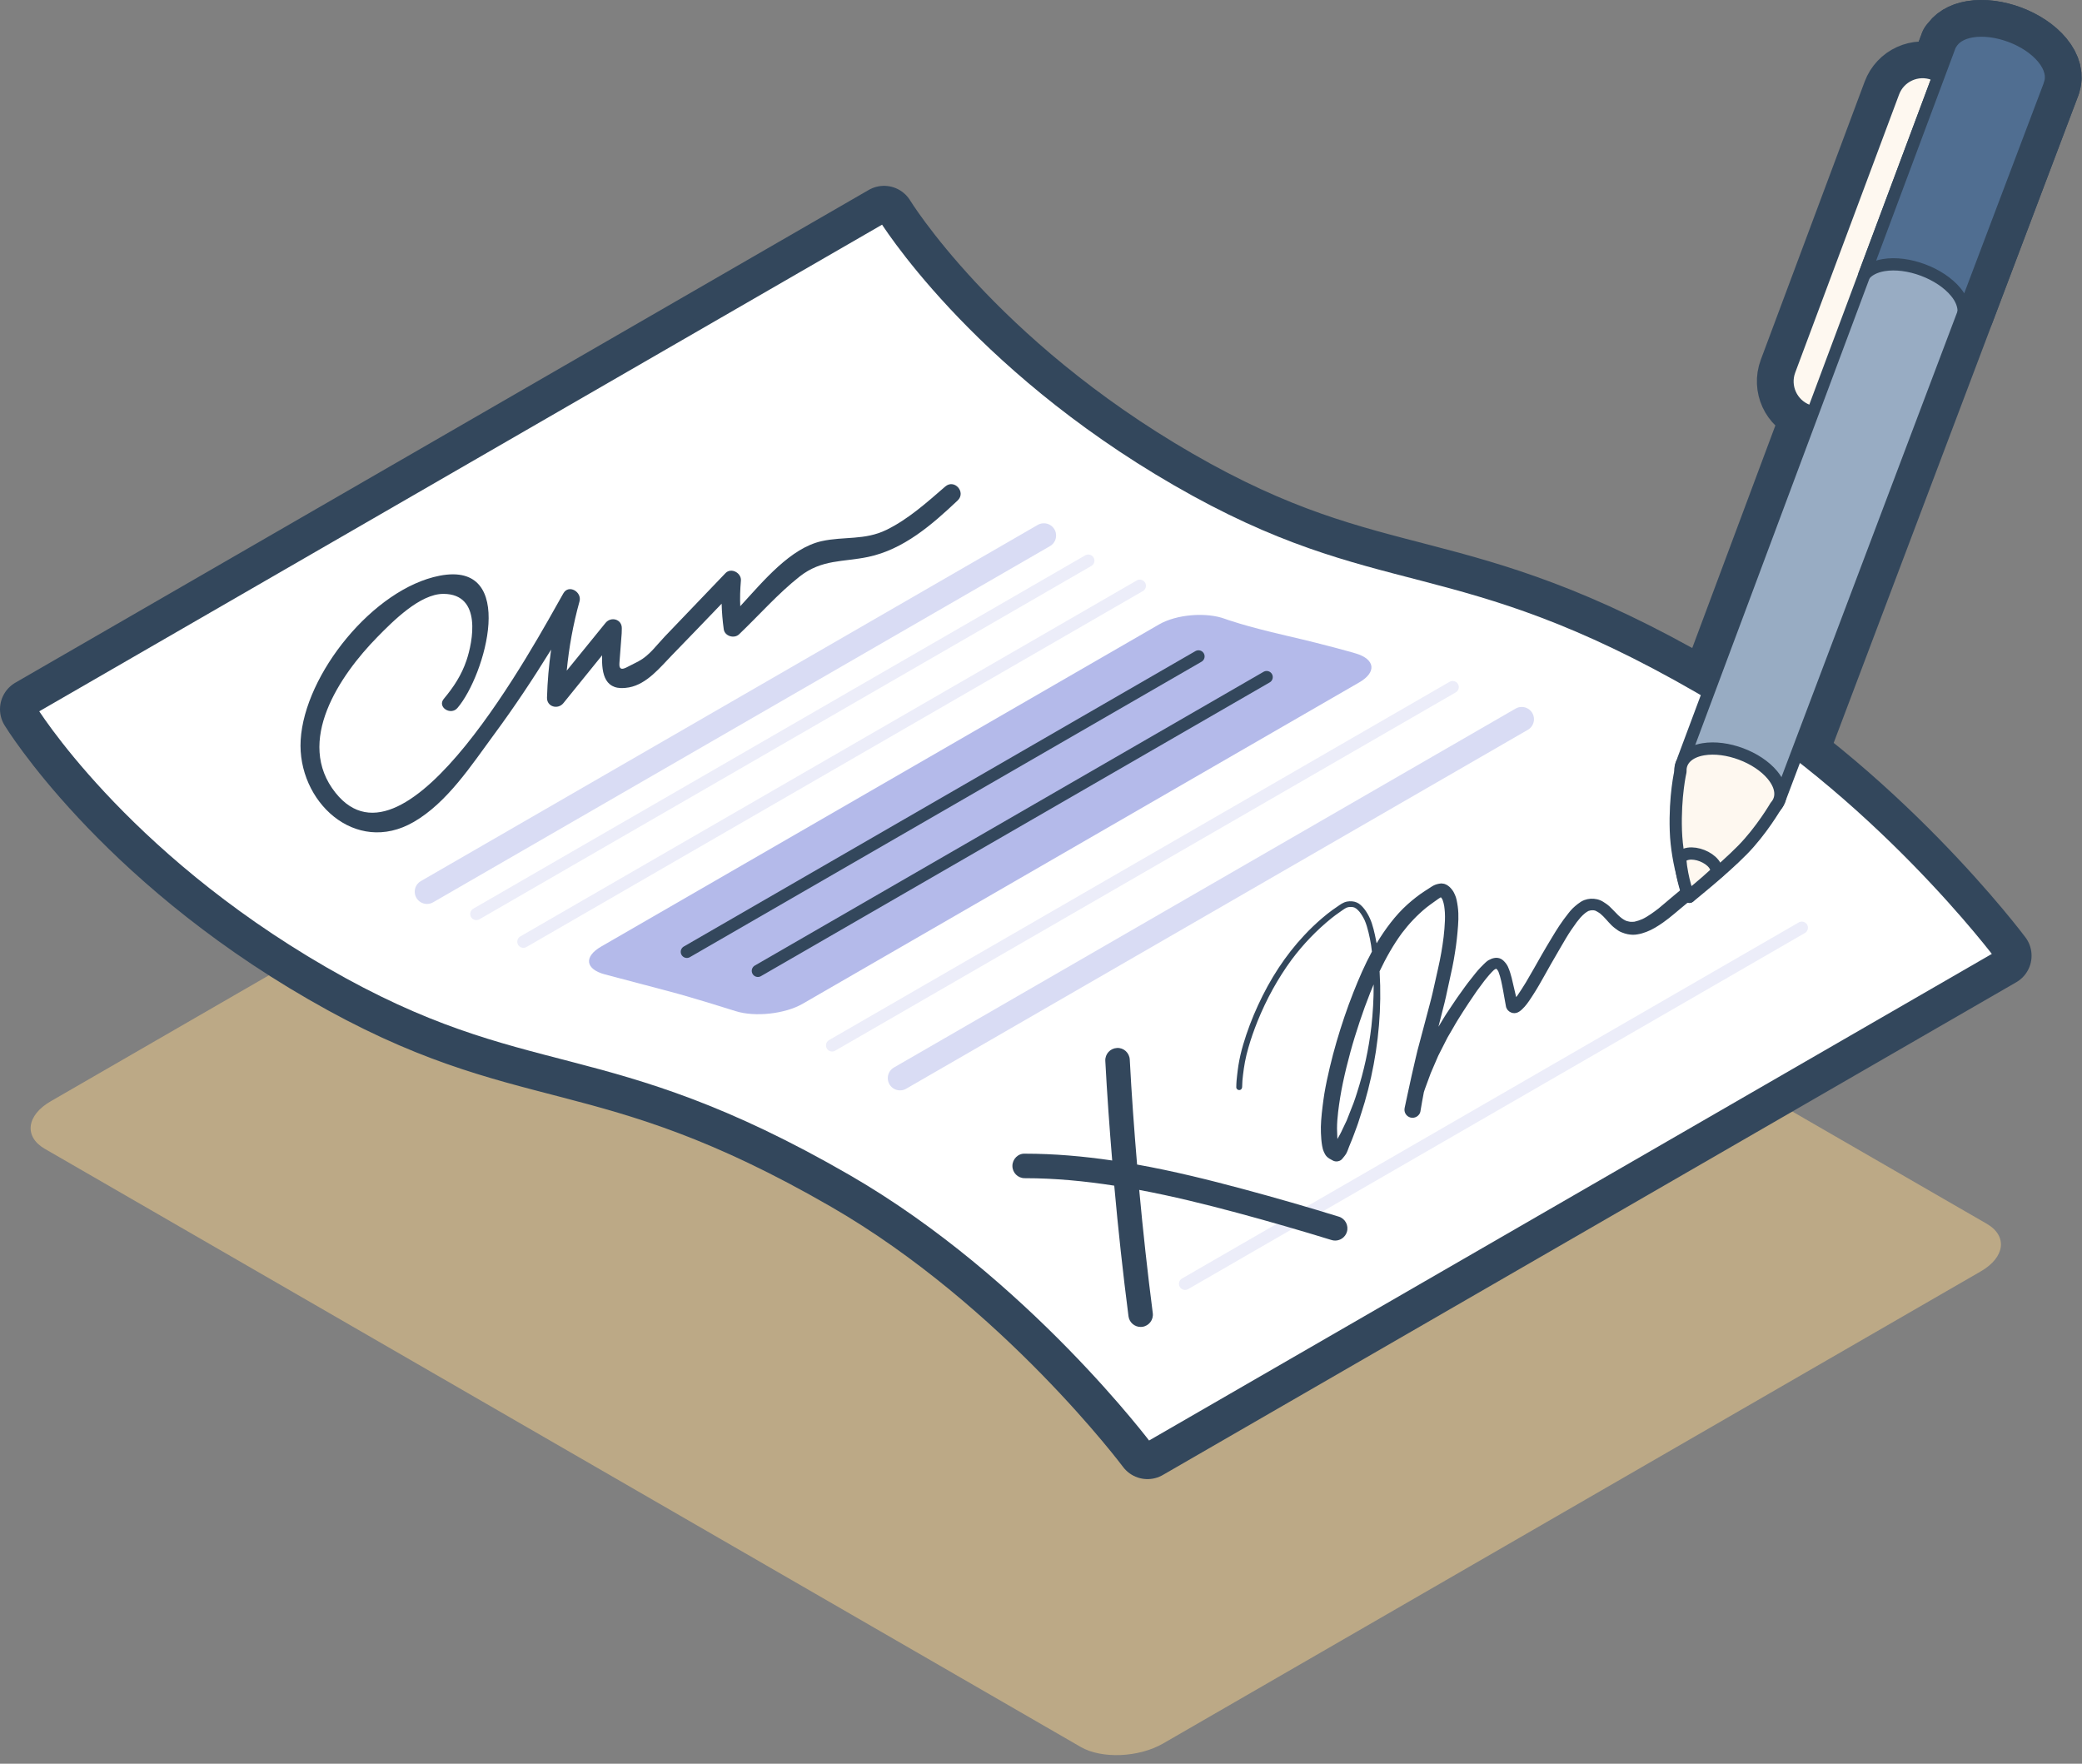 <svg width="170" height="144" viewBox="0 0 170 144" xmlns="http://www.w3.org/2000/svg">
    <rect x="0" y="0" width="170" height="144" fill="#808080" stroke="none"/>
    <g fill="none" fill-rule="evenodd">
        <path d="M88.24 142.631L3.659 93.798c-1.717-.99-1.5-2.739.483-3.884l66.773-38.552c1.983-1.145 5.01-1.27 6.728-.279l84.58 48.833c1.718.991 1.5 2.74-.482 3.884l-66.773 38.552c-1.983 1.145-5.011 1.27-6.728.28" fill="#F9D28C" opacity=".5"/>
        <path d="M163.382 78.03s-10.097-13.535-24.579-21.895c-20.042-11.572-26.004-7.308-42.688-16.941-16.683-9.632-23.929-21.521-23.929-21.521L2.5 57.906s7.246 11.89 23.93 21.52c16.683 9.634 22.644 5.37 42.687 16.942 14.481 8.36 24.578 21.896 24.578 21.896l69.687-40.233zM85.233 43.723L34.864 72.804M93.07 47.825L42.737 76.887M88.861 45.775L38.894 74.624M118.613 56.099l-50.67 29.254M124.252 58.72L73.49 88.025M147.122 75.745l-50.357 29.073" stroke="#33475C" stroke-width="5" stroke-linecap="round" stroke-linejoin="round"/>
        <path d="M77.184 39.722c-1.496 1.292-3.02 2.671-4.811 3.543-1.769.862-3.447.515-5.272.915-2.553.561-4.752 3.238-6.657 5.314-.029-.68-.012-1.348.053-2.09.054-.62-.795-1.092-1.255-.614l-4.968 5.187c-.633.66-1.258 1.55-2.1 1.99l-.005.011-1.036.526-.014.007-.03.016.003-.007c-.374.182-.55.066-.514-.363l-.003.003.188-2.458.009-.396c.019-.754-.883-.997-1.328-.448-1.055 1.301-2.111 2.6-3.168 3.898.183-1.907.521-3.775 1.043-5.656.213-.767-.882-1.426-1.32-.654-2.343 4.128-12.759 23.576-18.592 16.296-3.357-4.19.352-9.619 3.4-12.725 1.26-1.284 3.485-3.538 5.404-3.529 3.19.014 2.377 3.955 1.883 5.42-.407 1.21-1.05 2.185-1.857 3.15-.556.667.563 1.391 1.115.746 2.27-2.643 4.963-12.044-1.454-10.799-5.407 1.05-11.035 8.05-11.348 13.422-.29 4.982 4.448 9.453 9.236 6.681 2.746-1.59 4.72-4.653 6.558-7.144 1.654-2.24 3.196-4.557 4.656-6.926-.183 1.29-.3 2.591-.336 3.915-.021.763.892 1.007 1.34.454l3.16-3.904c-.052 1.552.229 2.984 2.193 2.622 1.467-.269 2.545-1.639 3.518-2.638 1.356-1.392 2.702-2.796 4.049-4.198.017.693.074 1.382.172 2.087.078.565.853.793 1.25.414 1.629-1.553 3.182-3.33 4.948-4.72 1.814-1.426 3.552-1.17 5.589-1.599 2.9-.61 5.218-2.633 7.31-4.609.713-.672-.264-1.784-1.008-1.14zM49.085 77.284c-1.429.825-1.293 1.847.301 2.27 0 0 3.452.918 5.307 1.403 1.854.485 5.373 1.598 5.373 1.598 1.574.499 4.03.23 5.46-.594l45.46-26.247c1.43-.825 1.305-1.887-.276-2.36 0 0-2.124-.634-5.652-1.448-3.528-.813-5.01-1.37-5.01-1.37-1.546-.58-3.979-.38-5.408.446L49.085 77.284zM103.424 55.283L61.882 79.266M97.859 53.593l-41.776 24.12M109.315 99.334c-2.537-.783-5.153-1.538-7.775-2.243-2.8-.752-5.71-1.476-8.694-2.01-.24-2.86-.448-5.72-.598-8.57-.029-.55-.498-.986-1.05-.947-.552.03-.976.5-.947 1.052.143 2.705.338 5.42.562 8.134-2.339-.343-4.718-.556-7.122-.556-.559-.032-1.027.44-1.026 1.001 0 .552.447 1 1 1h.026c2.452 0 4.888.237 7.29.61.32 3.57.707 7.133 1.163 10.663.065.505.495.872.99.872.043 0 .086-.003.13-.008.548-.07.934-.572.863-1.12-.43-3.33-.798-6.692-1.107-10.06 2.735.512 5.415 1.176 8.001 1.87 2.6.7 5.19 1.447 7.704 2.222.098.031.198.045.296.045.426 0 .822-.275.955-.705.162-.527-.133-1.088-.66-1.25zM122.13 79.09c.01-.003.022-.005.032-.006l-.031.005zm-4.44-5.843l.007.003-.007-.003zm-.107-.026c.009 0 .019.001.028.003l-.028-.003zm-5.421 7.207c.005 1.13-.062 2.26-.186 3.383-.214 1.84-.61 3.654-1.177 5.417-.091.284-.18.571-.287.85l-.186.472c-.121.31-.242.621-.365.932-.054.125-.12.247-.178.371l-.28.59c-.067.142-.15.28-.225.417l-.074.138c-.005-.072-.01-.144-.012-.217-.011-.213-.021-.426-.022-.64-.001-.45.04-.903.09-1.35.096-.798.224-1.587.389-2.373.178-.849.386-1.692.615-2.528.228-.835.486-1.662.76-2.484.266-.795.55-1.584.86-2.362.09-.224.183-.446.277-.668v.052zm28.603-9.533c-.098-.16-.276-.249-.455-.246-.088.002-.177.025-.256.073-.381.232-.756.471-1.13.715-.357.235-.718.47-1.06.73-.207.158-.421.314-.624.482l-.622.516c-.398.331-.786.673-1.186 1-.196.154-.398.3-.603.443-.231.161-.47.31-.723.43-.21.09-.423.166-.647.215-.12.012-.238.014-.358.006-.116-.02-.228-.047-.34-.083-.113-.053-.217-.117-.32-.19-.112-.085-.22-.174-.321-.274-.127-.126-.248-.258-.376-.384-.117-.116-.228-.236-.351-.347-.15-.136-.326-.25-.497-.358-.305-.189-.655-.262-1.01-.246-.175.01-.354.048-.518.108-.198.074-.373.19-.54.32-.144.112-.284.232-.417.36-.127.124-.24.264-.35.403-.26.324-.502.66-.732 1.003-.213.32-.413.646-.61.975-.283.473-.57.942-.841 1.421-.426.747-.844 1.498-1.283 2.237-.116.196-.24.388-.363.578-.113.174-.224.348-.344.516-.03.037-.058.074-.09.11-.097-.39-.185-.784-.275-1.175-.062-.27-.121-.54-.208-.802-.057-.17-.112-.343-.19-.506-.088-.184-.211-.343-.358-.484-.124-.12-.291-.21-.462-.232-.113-.014-.195-.014-.308.01-.078.015-.148.037-.223.065-.084.034-.166.075-.245.118-.082.046-.152.116-.225.175-.066.054-.125.118-.186.178-.085.085-.171.17-.253.257-.28.296-.525.62-.776.937-.16.201-.317.4-.465.608l-.644.9c-.124.174-.241.355-.36.533l-.542.813c-.141.211-.266.435-.4.652l-.225.372c.165-.655.33-1.31.498-1.966.085-.337.155-.679.229-1.02l.403-1.849c.089-.406.153-.818.22-1.227.119-.729.197-1.462.25-2.197.026-.338.036-.677.023-1.015-.014-.36-.066-.724-.14-1.075-.03-.145-.076-.285-.135-.42-.066-.154-.136-.29-.24-.419-.06-.075-.115-.144-.183-.21-.065-.065-.144-.113-.218-.166-.073-.05-.162-.073-.244-.106-.068-.013-.137-.023-.205-.028h-.038c-.031 0-.062.004-.092.01-.191.026-.371.075-.543.166-.112.058-.215.131-.322.2l-.381.245c-.491.317-.95.682-1.386 1.068-.517.46-.982.977-1.405 1.522-.414.534-.793 1.095-1.14 1.675-.04-.225-.085-.448-.135-.67-.072-.323-.151-.644-.255-.957-.091-.278-.213-.544-.36-.796-.151-.26-.334-.509-.56-.709-.196-.175-.438-.277-.701-.295-.137-.01-.272-.005-.407.02-.16.03-.3.094-.438.174-.125.073-.24.162-.36.242-.138.091-.274.184-.408.282-.284.205-.555.428-.823.654-.518.44-1.007.912-1.472 1.41-.77.821-1.458 1.705-2.078 2.644-.645.977-1.205 2.011-1.694 3.074-.475 1.033-.883 2.102-1.204 3.191-.167.567-.301 1.141-.394 1.724-.043.273-.075.548-.106.822-.016.142-.03.283-.043.423-.017.172-.016.345-.022.517-.005.131.118.237.243.235.136-.003.23-.113.235-.244.006-.173.008-.345.022-.517.013-.155.03-.309.048-.463.042-.36.093-.717.16-1.073.07-.385.169-.765.275-1.143.207-.738.466-1.46.749-2.172.726-1.792 1.656-3.5 2.804-5.057.932-1.246 2.023-2.38 3.232-3.36.214-.17.433-.334.659-.488.189-.129.37-.275.575-.377.054-.02.105-.035.16-.046.108-.013.213-.015.322-.006.053.01.104.022.156.038.055.025.106.056.156.09.098.08.184.167.266.262.166.215.306.447.422.693.134.312.228.638.309.968.085.35.158.702.214 1.056.026.177.048.355.068.532-.578 1.067-1.061 2.187-1.507 3.312-.526 1.33-.982 2.687-1.383 4.058-.203.692-.384 1.391-.552 2.093-.168.705-.32 1.414-.44 2.128-.055.34-.1.68-.143 1.021-.05.394-.092.79-.12 1.186-.025.335-.031.672-.018 1.008.013.353.039.71.1 1.057.016.093.036.183.06.274.04.138.105.272.172.4.077.148.212.274.353.362.089.056.184.1.275.152.099.056.206.083.32.081.157-.003.34-.069.444-.193.129-.156.264-.308.362-.486.062-.113.103-.239.149-.358l.065-.173.26-.637c.106-.263.2-.532.299-.798.06-.164.125-.327.178-.494l.293-.915c.083-.258.165-.514.24-.774.197-.676.37-1.355.522-2.042.31-1.403.528-2.822.647-4.254.119-1.433.14-2.88.054-4.316l-.005-.083c.518-1.09 1.11-2.146 1.824-3.12.577-.763 1.233-1.458 1.972-2.065.197-.155.398-.303.603-.448l.243-.173c.11-.078.216-.16.333-.225.01-.004.02-.008.03-.01.017.015.032.03.047.047.032.047.06.094.087.144.065.17.106.343.138.522.023.171.043.343.054.514.015.225.012.451.005.676-.016.441-.057.883-.106 1.322-.104.865-.257 1.723-.45 2.572l-.441 1.965c-.073.322-.155.64-.24.958l-.484 1.828-.344 1.294-.18.677c-.055.205-.098.412-.147.616-.114.482-.228.964-.333 1.45l-.33 1.512c-.078.36-.157.718-.231 1.08-.037.176-.02.35.076.506.089.147.235.254.4.297.17.044.357.016.507-.076.136-.082.27-.238.297-.4.087-.534.184-1.068.286-1.6.029-.094.059-.187.093-.279l.468-1.27.31-.72.216-.5c.03-.07.056-.14.09-.208l.429-.843.237-.467c.029-.059.057-.119.09-.175l.497-.852c.11-.19.216-.383.334-.568.299-.47.59-.947.903-1.409l.425-.626c.079-.116.153-.236.237-.349l.6-.808c.134-.169.268-.337.41-.499.123-.14.25-.279.388-.405.037-.026.074-.049.114-.07l.07-.025c.034.031.066.063.097.098.03.045.055.09.08.137.19.49.28 1.01.379 1.524.048.25.09.501.134.752.024.136.048.273.074.41l.015.078c.004.022.008.044.01.065.009.067.03.128.067.185.089.191.288.328.494.366.413.078.71-.243.965-.515.13-.14.242-.3.353-.456.12-.169.23-.348.345-.522.326-.5.618-1.02.91-1.54l.543-.965c.268-.475.543-.946.82-1.416l.384-.654c.275-.466.579-.914.899-1.349.1-.132.203-.26.312-.384.116-.13.246-.249.38-.36.084-.062.17-.119.263-.169.06-.02.12-.038.184-.05.087-.009.174-.01.262-.006.047.01.092.022.136.036.133.063.254.141.375.225.344.28.61.644.924.954.167.165.362.31.555.442.09.062.19.107.293.148.156.063.31.112.475.146.133.027.273.038.409.046.137.007.274-.015.409-.036.245-.039.477-.11.709-.198.492-.184.936-.466 1.364-.765.315-.22.617-.464.912-.71l.578-.484c.26-.216.52-.43.78-.647.217-.17.435-.342.65-.516l-.114.093c.66-.49 1.322-.979 1.996-1.448.114-.08.198-.177.233-.314.034-.135.013-.279-.06-.398zM150.125 33.102c-.68.561-1.63.752-2.516.423-1.317-.492-1.986-1.959-1.494-3.277l8.48-22.705c.49-1.319 1.96-1.986 3.279-1.495 1.316.492 1.987 1.959 1.494 3.277l-8.48 22.705c-.162.433-.43.798-.763 1.072z" stroke="#33475C" stroke-width="5" stroke-linecap="round" stroke-linejoin="round"/>
        <path d="M166.805 4.73c-1.252-1.518-3.864-2.493-5.804-2.168-.854.144-1.424.523-1.707 1.025l-.024-.01-.057.153c-.019.043-.035.086-.049.13l-21.71 58.125.064.027c-.206.282-.309.615-.29.977l-.013-.005.721 10.237 7.062-7.39-.01-.004c.123-.14.205-.297.27-.461l.011.005.026-.07.004-.008 22.07-58.4-.013-.005c.25-.613.088-1.383-.55-2.157z" stroke="#33475C" stroke-width="5" stroke-linecap="round" stroke-linejoin="round"/>
        <path d="M144.732 63.286c-1.219-1.479-3.764-2.428-5.653-2.111-1.25.21-1.912.922-1.865 1.809 0 0-.468 1.988-.376 4.827.093 2.861 1.098 5.41 1.098 5.41s2.69-2.142 4.342-3.823c1.553-1.578 2.71-3.571 2.71-3.571.572-.64.532-1.585-.256-2.54zM166.805 4.73c-1.252-1.518-3.864-2.493-5.804-2.168-.854.144-1.424.523-1.707 1.025l-.024-.01-.057.153c-.019.043-.035.086-.049.13l-6.946 18.598c.322-.395.853-.69 1.587-.812 1.97-.33 4.62.66 5.89 2.2.47.57.657 1.128.643 1.633l7.03-18.586-.012-.005c.25-.613.088-1.383-.55-2.157z" stroke="#33475C" stroke-width="5" stroke-linecap="round" stroke-linejoin="round"/>
        <path d="M137.856 69.704c-.36.053-.586.225-.665.45.137 1.654.678 3.041.678 3.041s1.229-.978 2.255-1.935l-.004-.005c.07-.212.013-.471-.197-.736-.44-.553-1.37-.92-2.067-.816z" stroke="#33475C" stroke-width="5" stroke-linecap="round" stroke-linejoin="round"/>
        <path d="M163.382 78.03s-10.097-13.535-24.579-21.895c-20.042-11.572-26.004-7.308-42.688-16.941-16.683-9.632-23.929-21.521-23.929-21.521L2.5 57.906s7.246 11.89 23.93 21.52c16.683 9.634 22.644 5.37 42.687 16.942 14.481 8.36 24.578 21.896 24.578 21.896l69.687-40.233z" fill="#FFF"/>
        <path d="M163.382 78.03s-10.097-13.535-24.579-21.895c-20.042-11.572-26.004-7.308-42.688-16.941-16.683-9.632-23.929-21.521-23.929-21.521L2.5 57.906s7.246 11.89 23.93 21.52c16.683 9.634 22.644 5.37 42.687 16.942 14.481 8.36 24.578 21.896 24.578 21.896l69.687-40.233z" stroke="#33475C" stroke-linecap="round" stroke-linejoin="round"/>
        <path d="M85.233 43.723L34.864 72.804" fill="#FFF"/>
        <path d="M85.233 43.723L34.864 72.804" stroke="#D9DCF4" stroke-width="2" stroke-linecap="round" stroke-linejoin="round"/>
        <path d="M93.07 47.825L42.737 76.887M88.861 45.775L38.894 74.624M118.613 56.099l-50.67 29.254" stroke="#ECEDF9" stroke-linecap="round" stroke-linejoin="round"/>
        <path d="M124.252 58.72L73.49 88.025" fill="#FFF"/>
        <path d="M124.252 58.72L73.49 88.025" stroke="#D9DCF4" stroke-width="2" stroke-linecap="round" stroke-linejoin="round"/>
        <path d="M147.122 75.745l-50.357 29.073" stroke="#ECEDF9" stroke-linecap="round" stroke-linejoin="round"/>
        <path d="M77.184 39.722c-1.496 1.292-3.02 2.671-4.811 3.543-1.769.862-3.447.515-5.272.915-2.553.561-4.752 3.238-6.657 5.314-.029-.68-.012-1.348.053-2.09.054-.62-.795-1.092-1.255-.614l-4.968 5.187c-.633.66-1.258 1.55-2.1 1.99l-.005.011-1.036.526-.014.007-.03.016.003-.007c-.374.182-.55.066-.514-.363l-.003.003.188-2.458.009-.396c.019-.754-.883-.997-1.328-.448-1.055 1.301-2.111 2.6-3.168 3.898.183-1.907.521-3.775 1.043-5.656.213-.767-.882-1.426-1.32-.654-2.343 4.128-12.759 23.576-18.592 16.296-3.357-4.19.352-9.619 3.4-12.725 1.26-1.284 3.485-3.538 5.404-3.529 3.19.014 2.377 3.955 1.883 5.42-.407 1.21-1.05 2.185-1.857 3.15-.556.667.563 1.391 1.115.746 2.27-2.643 4.963-12.044-1.454-10.799-5.407 1.05-11.035 8.05-11.348 13.422-.29 4.982 4.448 9.453 9.236 6.681 2.746-1.59 4.72-4.653 6.558-7.144 1.654-2.24 3.196-4.557 4.656-6.926-.183 1.29-.3 2.591-.336 3.915-.021.763.892 1.007 1.34.454l3.16-3.904c-.052 1.552.229 2.984 2.193 2.622 1.467-.269 2.545-1.639 3.518-2.638 1.356-1.392 2.702-2.796 4.049-4.198.017.693.074 1.382.172 2.087.078.565.853.793 1.25.414 1.629-1.553 3.182-3.33 4.948-4.72 1.814-1.426 3.552-1.17 5.589-1.599 2.9-.61 5.218-2.633 7.31-4.609.713-.672-.264-1.784-1.008-1.14" fill="#33475C"/>
        <path d="M49.085 77.284c-1.429.825-1.293 1.847.301 2.27 0 0 3.452.918 5.307 1.403 1.854.485 5.373 1.598 5.373 1.598 1.574.499 4.03.23 5.46-.594l45.46-26.247c1.43-.825 1.305-1.887-.276-2.36 0 0-2.124-.634-5.652-1.448-3.528-.813-5.01-1.37-5.01-1.37-1.546-.58-3.979-.38-5.408.446L49.085 77.284z" fill="#B4BAEA"/>
        <path d="M103.424 55.283L61.882 79.266" fill="#FFF"/>
        <path d="M103.424 55.283L61.882 79.266" stroke="#33475C" stroke-linecap="round" stroke-linejoin="round"/>
        <path d="M97.859 53.593l-41.776 24.12" fill="#FFF"/>
        <path d="M97.859 53.593l-41.776 24.12" stroke="#33475C" stroke-linecap="round" stroke-linejoin="round"/>
        <path d="M109.315 99.334c-2.537-.783-5.153-1.538-7.775-2.243-2.8-.752-5.71-1.476-8.694-2.01-.24-2.86-.448-5.72-.598-8.57-.029-.55-.498-.986-1.05-.947-.552.03-.976.5-.947 1.052.143 2.705.338 5.42.562 8.134-2.339-.343-4.718-.556-7.122-.556-.559-.032-1.027.44-1.026 1.001 0 .552.447 1 1 1h.026c2.452 0 4.888.237 7.29.61.32 3.57.707 7.133 1.163 10.663.065.505.495.872.99.872.043 0 .086-.003.13-.008.548-.07.934-.572.863-1.12-.43-3.33-.798-6.692-1.107-10.06 2.735.512 5.415 1.176 8.001 1.87 2.6.7 5.19 1.447 7.704 2.222.098.031.198.045.296.045.426 0 .822-.275.955-.705.162-.527-.133-1.088-.66-1.25M122.13 79.09c.01-.003.022-.005.032-.006l-.031.005zm-4.44-5.843l.007.003-.007-.003zm-.107-.026c.009 0 .019.001.028.003l-.028-.003zm-5.421 7.207c.005 1.13-.062 2.26-.186 3.383-.214 1.84-.61 3.654-1.177 5.417-.091.284-.18.571-.287.85l-.186.472c-.121.31-.242.621-.365.932-.054.125-.12.247-.178.371l-.28.59c-.067.142-.15.28-.225.417l-.074.138c-.005-.072-.01-.144-.012-.217-.011-.213-.021-.426-.022-.64-.001-.45.04-.903.09-1.35.096-.798.224-1.587.389-2.373.178-.849.386-1.692.615-2.528.228-.835.486-1.662.76-2.484.266-.795.55-1.584.86-2.362.09-.224.183-.446.277-.668v.052zm28.603-9.533c-.098-.16-.276-.249-.455-.246-.088.002-.177.025-.256.073-.381.232-.756.471-1.13.715-.357.235-.718.47-1.06.73-.207.158-.421.314-.624.482l-.622.516c-.398.331-.786.673-1.186 1-.196.154-.398.3-.603.443-.231.161-.47.31-.723.43-.21.09-.423.166-.647.215-.12.012-.238.014-.358.006-.116-.02-.228-.047-.34-.083-.113-.053-.217-.117-.32-.19-.112-.085-.22-.174-.321-.274-.127-.126-.248-.258-.376-.384-.117-.116-.228-.236-.351-.347-.15-.136-.326-.25-.497-.358-.305-.189-.655-.262-1.01-.246-.175.01-.354.048-.518.108-.198.074-.373.19-.54.32-.144.112-.284.232-.417.36-.127.124-.24.264-.35.403-.26.324-.502.66-.732 1.003-.213.32-.413.646-.61.975-.283.473-.57.942-.841 1.421-.426.747-.844 1.498-1.283 2.237-.116.196-.24.388-.363.578-.113.174-.224.348-.344.516-.03.037-.058.074-.09.11-.097-.39-.185-.784-.275-1.175-.062-.27-.121-.54-.208-.802-.057-.17-.112-.343-.19-.506-.088-.184-.211-.343-.358-.484-.124-.12-.291-.21-.462-.232-.113-.014-.195-.014-.308.01-.078.015-.148.037-.223.065-.084.034-.166.075-.245.118-.082.046-.152.116-.225.175-.066.054-.125.118-.186.178-.085.085-.171.17-.253.257-.28.296-.525.62-.776.937-.16.201-.317.4-.465.608l-.644.9c-.124.174-.241.355-.36.533l-.542.813c-.141.211-.266.435-.4.652l-.225.372c.165-.655.33-1.31.498-1.966.085-.337.155-.679.229-1.02l.403-1.849c.089-.406.153-.818.22-1.227.119-.729.197-1.462.25-2.197.026-.338.036-.677.023-1.015-.014-.36-.066-.724-.14-1.075-.03-.145-.076-.285-.135-.42-.066-.154-.136-.29-.24-.419-.06-.075-.115-.144-.183-.21-.065-.065-.144-.113-.218-.166-.073-.05-.162-.073-.244-.106-.068-.013-.137-.023-.205-.028h-.038c-.031 0-.062.004-.092.01-.191.026-.371.075-.543.166-.112.058-.215.131-.322.2l-.381.245c-.491.317-.95.682-1.386 1.068-.517.46-.982.977-1.405 1.522-.414.534-.793 1.095-1.14 1.675-.04-.225-.085-.448-.135-.67-.072-.323-.151-.644-.255-.957-.091-.278-.213-.544-.36-.796-.151-.26-.334-.509-.56-.709-.196-.175-.438-.277-.701-.295-.137-.01-.272-.005-.407.02-.16.03-.3.094-.438.174-.125.073-.24.162-.36.242-.138.091-.274.184-.408.282-.284.205-.555.428-.823.654-.518.44-1.007.912-1.472 1.41-.77.821-1.458 1.705-2.078 2.644-.645.977-1.205 2.011-1.694 3.074-.475 1.033-.883 2.102-1.204 3.191-.167.567-.301 1.141-.394 1.724-.043.273-.075.548-.106.822-.016.142-.03.283-.043.423-.017.172-.016.345-.022.517-.005.131.118.237.243.235.136-.003.23-.113.235-.244.006-.173.008-.345.022-.517.013-.155.03-.309.048-.463.042-.36.093-.717.16-1.073.07-.385.169-.765.275-1.143.207-.738.466-1.46.749-2.172.726-1.792 1.656-3.5 2.804-5.057.932-1.246 2.023-2.38 3.232-3.36.214-.17.433-.334.659-.488.189-.129.37-.275.575-.377.054-.02.105-.035.16-.046.108-.013.213-.015.322-.006.053.01.104.022.156.038.055.025.106.056.156.09.098.08.184.167.266.262.166.215.306.447.422.693.134.312.228.638.309.968.085.35.158.702.214 1.056.026.177.048.355.068.532-.578 1.067-1.061 2.187-1.507 3.312-.526 1.33-.982 2.687-1.383 4.058-.203.692-.384 1.391-.552 2.093-.168.705-.32 1.414-.44 2.128-.055.34-.1.68-.143 1.021-.05.394-.092.79-.12 1.186-.025.335-.031.672-.018 1.008.013.353.039.71.1 1.057.016.093.036.183.06.274.04.138.105.272.172.4.077.148.212.274.353.362.089.056.184.1.275.152.099.056.206.083.32.081.157-.003.34-.069.444-.193.129-.156.264-.308.362-.486.062-.113.103-.239.149-.358l.065-.173.26-.637c.106-.263.2-.532.299-.798.06-.164.125-.327.178-.494l.293-.915c.083-.258.165-.514.24-.774.197-.676.37-1.355.522-2.042.31-1.403.528-2.822.647-4.254.119-1.433.14-2.88.054-4.316l-.005-.083c.518-1.09 1.11-2.146 1.824-3.12.577-.763 1.233-1.458 1.972-2.065.197-.155.398-.303.603-.448l.243-.173c.11-.078.216-.16.333-.225.01-.004.02-.008.03-.01.017.015.032.03.047.047.032.047.06.094.087.144.065.17.106.343.138.522.023.171.043.343.054.514.015.225.012.451.005.676-.016.441-.057.883-.106 1.322-.104.865-.257 1.723-.45 2.572l-.441 1.965c-.073.322-.155.64-.24.958l-.484 1.828-.344 1.294-.18.677c-.055.205-.098.412-.147.616-.114.482-.228.964-.333 1.45l-.33 1.512c-.078.36-.157.718-.231 1.08-.037.176-.02.35.076.506.089.147.235.254.4.297.17.044.357.016.507-.076.136-.082.27-.238.297-.4.087-.534.184-1.068.286-1.6.029-.094.059-.187.093-.279l.468-1.27.31-.72.216-.5c.03-.07.056-.14.09-.208l.429-.843.237-.467c.029-.059.057-.119.09-.175l.497-.852c.11-.19.216-.383.334-.568.299-.47.59-.947.903-1.409l.425-.626c.079-.116.153-.236.237-.349l.6-.808c.134-.169.268-.337.41-.499.123-.14.25-.279.388-.405.037-.026.074-.049.114-.07l.07-.025c.034.031.066.063.097.098.03.045.055.09.08.137.19.49.28 1.01.379 1.524.048.25.09.501.134.752.024.136.048.273.074.41l.015.078c.004.022.008.044.01.065.009.067.03.128.067.185.089.191.288.328.494.366.413.078.71-.243.965-.515.13-.14.242-.3.353-.456.12-.169.23-.348.345-.522.326-.5.618-1.02.91-1.54l.543-.965c.268-.475.543-.946.82-1.416l.384-.654c.275-.466.579-.914.899-1.349.1-.132.203-.26.312-.384.116-.13.246-.249.38-.36.084-.062.17-.119.263-.169.06-.02.12-.038.184-.05.087-.009.174-.01.262-.006.047.01.092.022.136.036.133.063.254.141.375.225.344.28.61.644.924.954.167.165.362.31.555.442.09.062.19.107.293.148.156.063.31.112.475.146.133.027.273.038.409.046.137.007.274-.015.409-.036.245-.039.477-.11.709-.198.492-.184.936-.466 1.364-.765.315-.22.617-.464.912-.71l.578-.484c.26-.216.52-.43.78-.647.217-.17.435-.342.65-.516l-.114.093c.66-.49 1.322-.979 1.996-1.448.114-.08.198-.177.233-.314.034-.135.013-.279-.06-.398z" fill="#33475C"/>
        <path d="M150.125 33.102c-.68.561-1.63.752-2.516.423-1.317-.492-1.986-1.959-1.494-3.277l8.48-22.705c.49-1.319 1.96-1.986 3.279-1.495 1.316.492 1.987 1.959 1.494 3.277l-8.48 22.705c-.162.433-.43.798-.763 1.072" fill="#FEF8F0"/>
        <path d="M150.125 33.102c-.68.561-1.63.752-2.516.423-1.317-.492-1.986-1.959-1.494-3.277l8.48-22.705c.49-1.319 1.96-1.986 3.279-1.495 1.316.492 1.987 1.959 1.494 3.277l-8.48 22.705c-.162.433-.43.798-.763 1.072z" stroke="#33475C" stroke-linecap="round" stroke-linejoin="round"/>
        <path d="M166.805 4.73c-1.252-1.518-3.864-2.493-5.804-2.168-.854.144-1.424.523-1.707 1.025l-.024-.01-.057.153c-.019.043-.035.086-.049.13l-21.71 58.125.064.027c-.206.282-.309.615-.29.977l-.013-.005.721 10.237 7.062-7.39-.01-.004c.123-.14.205-.297.27-.461l.011.005.026-.07.004-.008 22.07-58.4-.013-.005c.25-.613.088-1.383-.55-2.157" fill="#98ACC3"/>
        <path d="M166.805 4.73c-1.252-1.518-3.864-2.493-5.804-2.168-.854.144-1.424.523-1.707 1.025l-.024-.01-.057.153c-.019.043-.035.086-.049.13l-21.71 58.125.064.027c-.206.282-.309.615-.29.977l-.013-.005.721 10.237 7.062-7.39-.01-.004c.123-.14.205-.297.27-.461l.011.005.026-.07.004-.008 22.07-58.4-.013-.005c.25-.613.088-1.383-.55-2.157z" stroke="#33475C" stroke-linecap="round" stroke-linejoin="round"/>
        <path d="M144.732 63.286c-1.219-1.479-3.764-2.428-5.653-2.111-1.25.21-1.912.922-1.865 1.809 0 0-.468 1.988-.376 4.827.093 2.861 1.098 5.41 1.098 5.41s2.69-2.142 4.342-3.823c1.553-1.578 2.71-3.571 2.71-3.571.572-.64.532-1.585-.256-2.54" fill="#FEF8F0"/>
        <path d="M144.732 63.286c-1.219-1.479-3.764-2.428-5.653-2.111-1.25.21-1.912.922-1.865 1.809 0 0-.468 1.988-.376 4.827.093 2.861 1.098 5.41 1.098 5.41s2.69-2.142 4.342-3.823c1.553-1.578 2.71-3.571 2.71-3.571.572-.64.532-1.585-.256-2.54z" stroke="#33475C" stroke-linecap="round" stroke-linejoin="round"/>
        <path d="M166.805 4.73c-1.252-1.518-3.864-2.493-5.804-2.168-.854.144-1.424.523-1.707 1.025l-.024-.01-.057.153c-.019.043-.035.086-.049.13l-6.946 18.598c.322-.395.853-.69 1.587-.812 1.97-.33 4.62.66 5.89 2.2.47.57.657 1.128.643 1.633l7.03-18.586-.012-.005c.25-.613.088-1.383-.55-2.157" fill="#506E91"/>
        <path d="M166.805 4.73c-1.252-1.518-3.864-2.493-5.804-2.168-.854.144-1.424.523-1.707 1.025l-.024-.01-.057.153c-.019.043-.035.086-.049.13l-6.946 18.598c.322-.395.853-.69 1.587-.812 1.97-.33 4.62.66 5.89 2.2.47.57.657 1.128.643 1.633l7.03-18.586-.012-.005c.25-.613.088-1.383-.55-2.157z" stroke="#33475C" stroke-linecap="round" stroke-linejoin="round"/>
        <path d="M137.856 69.704c-.36.053-.586.225-.665.45.137 1.654.678 3.041.678 3.041s1.229-.978 2.255-1.935l-.004-.005c.07-.212.013-.471-.197-.736-.44-.553-1.37-.92-2.067-.816" fill="#FEF8F0"/>
        <path d="M137.856 69.704c-.36.053-.586.225-.665.45.137 1.654.678 3.041.678 3.041s1.229-.978 2.255-1.935l-.004-.005c.07-.212.013-.471-.197-.736-.44-.553-1.37-.92-2.067-.816z" stroke="#33475C" stroke-linecap="round" stroke-linejoin="round"/>
    </g>
</svg>
